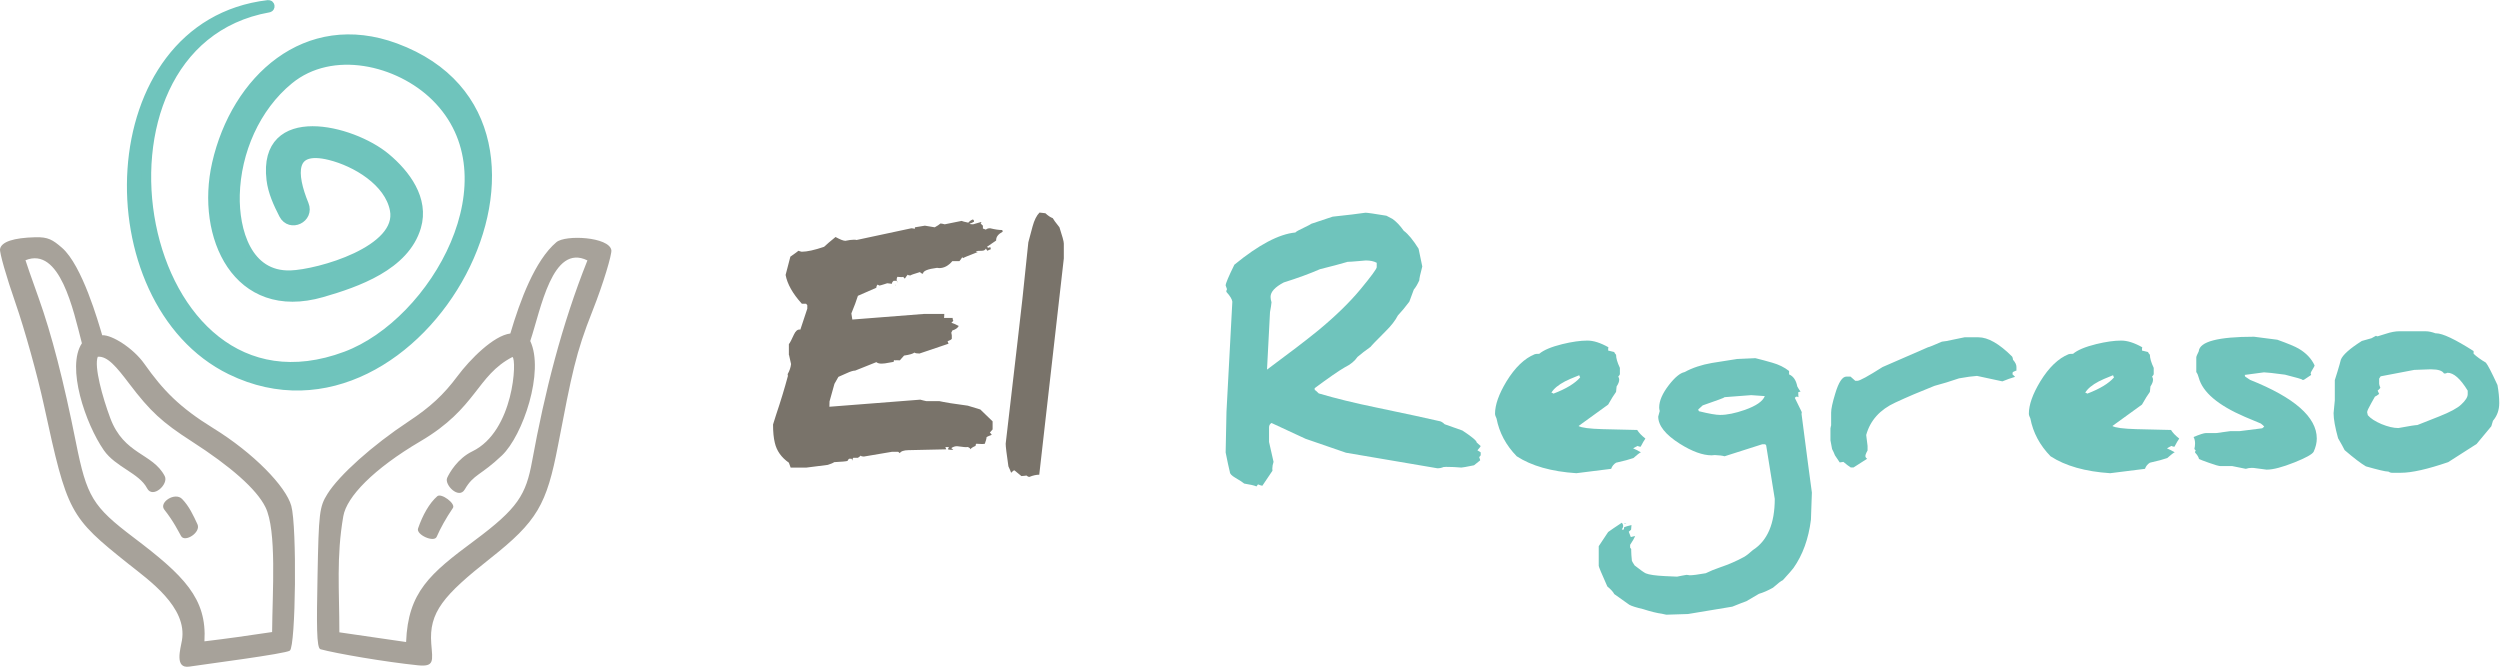 <svg xmlns="http://www.w3.org/2000/svg" xmlns:xlink="http://www.w3.org/1999/xlink" width="1920" height="512"><g transform="matrix(2.981 0 0 2.981 8.87 -1818.358)"><g transform="translate(-93.457 271.535)"><path d="M321.207 412.019q-.105-.316-.246-.316.281.141.281.246.0.035-.035.07zm27.563-13.852q-1.652.879-1.652 2.145.0.035.0.105-.844.563-2.355 1.617l.281.246q.387.0.527-.246.176.422.176.633-.105.0-.914.387l-.352-.562q-.281.563-1.055.563-1.09.0-1.547.141.176.176.527.176-3.727 1.441-3.727 1.547.0.035.035.035-.07-.035-.352-.211-.141.281-.703.984h-1.828q-1.512 1.793-3.375 1.793-.281.0-.562-.07-3.621.457-3.621 1.512-.422.0-.773-.422-2.461.738-2.461.879h.07q-.633.0-.773-.211-.281.316-.738 1.02-.141-.07-.422-.457-.141.07-.492.07-.387.0-1.02-.07-.176.387-.176.703.0.387.176.773.0-.105.0-.141.0-.316-.387-.316h-.562q-.457.352-.457.773l-1.195-.141q-.07.0-.984.316-.879.281-1.055.281.0-.035-.457-.246-.316.352-.316.809l-4.746 2.074q-.527 1.723-1.687 4.535.07.492.246 1.582l18.387-1.441h5.309q0 1.09-.141 1.09-.035.0-.07-.07h2.391q-.035.07-.035.141.0.211.176.598-.422.492-.492.492h-.035q.703.211 1.934.844-.457.809-1.652 1.16l-.281.598q.07.141.141.703v.844q-.211.316-1.09.633.105.281.246.633l-7.488 2.531q-.984.0-1.301-.246-.562.457-2.672.773l-1.09 1.23q-.422-.035-.738-.035-.352.0-.527.035-.105-.07-.141-.07-.176.07-.176.457-.105.0-2.215.387-.492.07-.914.07-.879.0-1.336-.387l-5.449 2.18q-.738.0-2.18.668-1.863.844-2.145.949-.246.387-1.02 1.793-.598 2.039-1.266 4.535l-.035 1.371 23.414-1.828q.07.0.809.211.738.176.773.176h3.375q.738.176 2.848.527l4.43.633q1.09.352 3.234.984 1.02 1.02 3.164 3.059v2.074l-.703.809.492.563q-1.336.527-1.406.703.0.035.07.035-.07.492-.457 1.582-.246.07-.773.07-.562.0-1.441-.07-.176.211-.176.563-.914.352-1.371.879.0-.035.0-.07.0-.281-.633-.527-.176.035-.422.035-.492.0-1.16-.105-.457-.035-1.195-.141-.773.0-1.477.492l.527.457q-1.09.0-1.406-.141.035-.211.316-.527-.211-.07-.949-.07l.211.598-9.738.211q-1.793.035-2.215.773l-.422-.352h-1.582l-7.277 1.23q-.633.0-.773-.246-.035.035-.387.316l-.352.246h-1.195q-.246.246-.246.773.0-.316-.211-.527h-.633q-.387.387-.387.563-.562.176-3.445.316-.422.316-1.652.703l-5.555.703h-4.008l-.457-1.266q-2.918-2.039-3.621-5.133-.457-1.828-.457-4.711.105-.387.773-2.461 1.758-5.203 3.059-10.055-.07-.316-.07-.457.738-1.301.879-2.602-.492-2.355-.527-2.355-.035.0-.035.035v-2.812q.387-.422 1.301-2.461.598-1.301 1.441-1.301.105.0.211.035l1.793-5.414v-.879l-.316-.387h-1.09q-3.516-3.867-4.184-7.418l1.23-4.711q1.969-1.371 2.074-1.512.105.0.422.141.352.105.422.105 2.039.0 5.766-1.266.949-.914 2.953-2.531 1.793.984 2.531.984.281-.07 1.195-.211.527-.07.949-.07.422-.035.738.07l14.133-3.023q.633.0.773.211.141-.211.141-.457l2.566-.422q.773.141 2.531.422 1.02-.562 1.477-.984.316.0 1.09.211l4.359-.879q.246.141 1.723.457.387-.492 1.09-.809.387.0.387.563-.527.316-1.16.527.141.141.914.141.105-.07 2.074-.598.07.07.07.105-.035.105-.211.211.457.598.563.598.035.0.035-.035v.809q.176.07.773.281.352-.352 1.09-.352 1.863.457 3.094.457.141.211.141.352.0.07-.035.105zm15.785 6.856-6.328 55.723q-1.16.0-2.531.563-.387.0-.773-.352l-.457.07q-.457.07-.844.07-.141-.141-1.793-1.477-.281.0-.844.633-.246-.703-.703-1.652-.703-4.781-.703-5.836l2.953-25.418q1.266-10.441 2.883-26.473.281-1.16 1.09-4.078.668-2.461 1.793-3.586l1.512.176q1.02.949 1.898 1.266.211.457 1.723 2.355 1.125 3.41 1.125 4.184z" fill="#79736a"/><g fill="#6fc4bc"><path d="M471.957 455.753l-.387.457.105.316q.141.316.141.527l-1.582 1.266q-2.918.598-3.34.598h.246q0-.035-2.074-.141-.703-.035-1.406-.035-.668-.035-1.301.035-.703.316-1.547.316l-23.555-4.008-10.406-3.586-8.789-4.078q-.633.387-.633 1.125v3.762l1.16 5.133q-.316.949-.316 1.723.0.281.035.563l-2.602 3.867q-.246.0-1.125-.352l-.387.527q-.879-.387-3.164-.738-.457-.422-2.32-1.512-1.371-.809-1.371-1.441-.422-1.687-1.09-5.062l.211-10.441 1.512-28.406q-.105-.949-1.547-2.531.0-.527.176-.633v-.035q0-.105-.176-.492-.176-.422-.176-.492.0-.773 2.25-5.344 9.387-7.699 15.715-8.297.281-.352 2.109-1.195 1.828-.879 2.004-1.055 1.934-.633 5.484-1.828 3.094-.316 4.992-.562l3.48-.457q.703.0 5.379.773.141.105 1.547.809 1.547 1.09 2.918 3.059 1.723 1.266 3.832 4.641l.949 4.57q-.773 2.883-.773 3.586-.703 1.547-1.406 2.355-.457 1.125-1.16 3.129-1.617 2.145-2.953 3.551-.984 1.934-3.164 4.078-3.586 3.586-3.867 4.008-1.934 1.371-3.375 2.602-1.055 1.582-3.27 2.672-2.32 1.336-7.77 5.379.0.527.141.563l.07-.035q.176.176.844.809 6.539 1.934 14.766 3.621 12.445 2.602 16.137 3.48.773.07 1.547.844l4.57 1.617q3.691 2.426 3.691 3.094l1.02.914q0 .141-.844 1.09.387.211.844.527zm-26.789-48.48v-1.125q-1.09-.598-2.812-.598l-2.039.176q-1.969.176-2.637.176-2.742.809-7.137 1.898-3.937 1.723-9.316 3.41-3.41 1.793-3.41 3.727.0.633.246 1.371-.07.879-.387 2.531l-.773 14.836q8.789-6.504 13.184-10.09 6.715-5.555 10.934-10.652 4.148-5.027 4.148-5.66z"/><use xlink:href="#A"/><path d="M557.035 472.347q-.914 7.348-4.5 12.445-.457.633-2.742 3.129-.668.281-2.531 1.934-1.934 1.09-3.621 1.582-1.055.598-3.234 1.898-1.195.422-3.621 1.406l-11.426 1.898-5.59.176q-.211-.07-1.125-.246-1.898-.246-4.852-1.195-2.707-.633-3.551-1.125-.598-.422-3.867-2.742-.457-.879-1.793-1.969-2.215-4.957-2.215-5.309v-5.062l2.426-3.656q1.055-.773 3.516-2.391.352.387.352.844.0.387-.352.914.141.035.422.035.176-.105.176-.633.563-.246 1.898-.562l-.105 1.195-.598.527q.141.316.527 1.371.914-.246 1.125-.246-.352.809-1.301 2.25v.703q.141.141.281.387.0.176.0.422.0.914.176 2.602.07.211.703 1.195 2.25 1.758 2.883 2.039 1.266.527 4.887.703l3.164.141q.105.0 1.23-.246 1.16-.211 1.195-.211.07.0.387.035.316.07.422.07 1.195.0 4.148-.527 1.723-.844 3.691-1.512 3.34-1.125 6.152-2.672.844-.457 2.32-1.793 5.625-3.621 5.625-13.184l-2.215-13.781-.246-.281h-.773l-9.703 3.094q-.809-.246-2.531-.316-.387.07-.773.07-3.48.0-8.227-2.988-5.555-3.516-5.555-6.996l.387-1.441q-.141-.457-.141-.914.0-2.531 2.496-5.766 2.32-2.988 4.043-3.34 3.023-1.652 7.066-2.355.246-.035 6.469-1.02l4.711-.211q2.145.527 4.324 1.16 2.531.703 4.359 2.145v.879q1.652.703 2.109 3.094.246.492.844 1.371-.457.0-.598.141.0 1.266.141 1.336.0-.035.0-.07-.211-.141-.703-.141l-.316.316q.633 1.266 1.723 3.516.07.141.07.281.0.176-.07.281.457 3.375 1.688 12.973l.984 7.348zm-47.566.879q-.035.105-.246.176-.07.035-.105.035-.141.0-.211-.105.527.0.563-.105zm35.684-32.73-3.516-.246-6.926.527q.035.0.035.035.0.141-5.59 2.074l-1.16 1.055q0 .176.211.457 3.867.949 5.414.949 2.672.0 6.398-1.301 4.359-1.547 5.133-3.551zm64.827-6.575q-.176.0-.949.387.0.352-.105.527l.703.703q-1.582.457-3.27 1.16l-6.539-1.406q-1.723.105-4.641.633-3.375 1.16-6.328 1.934-5.52 2.18-10.055 4.289-5.977 2.742-7.523 8.367.0.211.352 2.813v1.16q-.352.633-.492 1.055-.07.176-.07.352.0.457.457.738l-3.516 2.25h-.703q-.703-.422-1.898-1.441l-.949.141q-.457-.668-1.23-1.828-.352-.914-.738-1.617l-.422-2.25v-3.059q0-.035.07-.387.105-.352.105-.422v-3.27q0-1.441 1.055-4.887 1.301-4.395 2.883-4.395h1.055l1.23 1.09h.527q.914.0 6.504-3.551 3.867-1.652 11.707-5.098.281.0 3.586-1.441.809-.035 3.27-.598l2.566-.527h3.551q3.727.0 8.684 4.957.176.211.246.844.879.984.879 1.828z"/><use xlink:href="#A" x="137.531"/><path d="M687.359 451.429q0 1.617-.809 3.41-.562.984-4.957 2.742-4.676 1.863-7.137 1.863-.211.0-2.707-.352-.598-.105-1.125-.105-.844.0-1.547.246l-3.48-.703h-3.023q-.633.0-2.988-.844-2.004-.703-2.566-.984-.176-.773-1.02-1.652.0-.387.176-.562l-.352-.352q.176-.773.176-1.441.0-.984-.387-1.652 2.426-1.02 3.164-1.02h2.637l3.621-.492h2.391l5.871-.738q.492-.422.527-.422-.141-.246-.879-.809-1.09-.457-4.113-1.723-10.371-4.465-11.883-10.09-.211-.879-.633-1.441v-3.797q0-.281.633-1.547.316-3.762 14.273-3.762h-.035q0 .035 6.012.773 4.113 1.477 5.484 2.285 2.883 1.688 4.113 4.324.0.211-.492.984-.527.844-.527 1.055l.141.422-1.898 1.266h-.527q.141.0.141-.035.0-.176-4.465-1.301-4.5-.598-5.414-.598l-4.992.668q.141.141.141.422.457.281 1.266.844 17.191 6.855 17.191 15.117zm47.004-9.106q0 2.637-1.617 4.535-.07.316-.422 1.406-1.301 1.617-3.797 4.57-3.902 2.531-7.312 4.676-8.016 2.742-12.199 2.742h-2.355q-.387.0-.879-.316-.07.0-.105.0-.949.0-5.66-1.336-1.969-1.16-5.484-4.184-.492-1.02-1.687-3.059-1.16-4.184-1.16-6.469l.316-3.305v-5.203q.105-.281.703-2.25.633-2.074.844-2.988.703-1.863 5.414-4.852.773-.246 2.496-.703.457-.246 1.16-.633.141.141.422.141l2.039-.633q2.004-.668 3.516-.668h6.785q1.125.0 2.566.527.07.0.141.0 2.496.0 9.668 4.57v.703q1.195 1.125 3.164 2.285.703.809 2.988 5.766.457 2.496.457 4.676zm-8.121-2.32v-.914q-2.812-4.605-5.203-4.605-.105.0-.281.105-.141.07-.211.07h-.422q-.633-1.055-3.199-1.055-.281.0-.598.0l-3.867.141-8.648 1.652-.387.598v1.266q0 .387.316 1.09-.105.211-.703.738.316.738.387.844-.668.527-1.09.703-.035.0-.984 1.758-1.02 1.793-1.02 2.25.035.105.176.773 1.055 1.23 3.516 2.285 2.496 1.02 4.359 1.02 4.148-.773 4.887-.773l5.695-2.25q4.148-1.652 5.59-3.023 1.688-1.547 1.688-2.672z"/></g></g><path d="M43.898 774.959c1.466-8.571-8.556-15.533-13.728-19.654-15.273-12.174-15.796-13.131-21.834-40.956-1.664-7.667-4.956-19.493-7.316-26.278s-4.154-13.055-3.984-13.935c.358-1.861 3.473-2.896 9.129-3.031 3.23-.077 4.417.62 6.833 2.719 5.192 4.512 9.361 19.151 10.357 22.527 2.522-.14 8.028 3.359 10.839 7.334 4.837 6.842 9.057 11.238 17.757 16.602 10.41 6.418 18.726 15.008 20.118 20.016 1.485 5.349 1.154 36.12-.366 37.299-1.064.824-21.836 3.493-25.89 4.118-3.888.599-2.287-4.576-1.914-6.762zm23.23-2.137c.073-10.26 1.245-26.178-1.723-32.191-2.294-4.65-8.981-10.496-18.977-16.929-7.653-4.926-10.688-7.729-16.104-14.868-3.292-4.34-5.591-7.141-8.106-6.951-1.009 2.507 1.228 10.481 3.212 15.804 3.539 9.502 10.926 8.993 14.032 14.947 1.088 2.087-3.099 5.938-4.543 3.147-2.022-3.906-8.144-5.467-11.149-9.807-4.734-6.838-9.717-21.437-5.647-27.554-2.223-8.619-5.664-24.971-14.535-21.394.0.132 1.526 4.509 3.391 9.727 3.35 9.373 6.424 21.279 9.605 37.204 2.805 14.041 4.305 16.51 14.92 24.547 12.878 9.753 18.878 15.642 18.188 26.706 5.942-.711 10.537-1.366 17.431-2.391zm-27.773-31.547c-1.47-1.866 2.753-4.612 4.582-2.742 1.803 1.843 2.911 4.26 3.956 6.513.972 2.094-3.218 4.77-4.21 3.055-.715-1.236-1.855-3.685-4.328-6.826zm40.233 35.971c-1.046-.285-.994-6.455-.76-18.773.311-16.438.488-17.915 2.544-21.222 3.023-4.862 11.656-12.58 20.896-18.683 5.607-3.703 9.038-6.877 12.613-11.673 3.246-4.354 9.306-10.459 13.623-10.994 2.476-8.396 6.323-18.844 11.854-23.515 2.353-1.987 13.575-1.379 14.17 2.032.18 1.032-2.05 8.594-4.86 15.67-4.318 10.877-5.3 16.027-8.879 34.633-2.943 15.302-5.338 19.561-17.506 29.166-12.008 9.478-15.782 13.845-15.153 21.925.343 4.412.895 6.017-3.454 5.571-8.337-.856-20.964-3.013-25.085-4.136zm22.062-1.86c.489-12.873 6.15-17.625 17.535-26.075 11.296-8.382 13.34-11.836 14.931-20.54 3.231-17.692 7.609-35.081 14.247-51.699-9.071-4.462-11.981 12.605-14.729 20.767 3.693 7.815-1.877 24.327-7.299 29.488-5.477 5.214-7.264 4.771-9.577 8.759-1.529 2.636-5.322-1.235-4.526-3.001.569-1.264 2.665-4.976 6.477-6.817 10.78-5.206 11.513-23.826 10.337-24.313-9.277 4.817-9.11 13.13-23.644 21.677-12.21 7.18-19.066 14.354-19.933 19.34-1.824 10.5-1.009 18.993-1.014 29.915zm3.075-29.249c1.18-3.436 2.911-6.54 4.964-8.318 1.02-.884 4.783 1.905 4.024 3.023-1.837 2.705-3.221 5.233-4.191 7.446-.679 1.549-5.345-.552-4.795-2.151z" fill="#a7a29a"/><path d="M98.892 622.386c-22.948-8.493-41.042 8.149-45.963 29.785-4.236 18.646 5.257 39.403 27.027 33.117 8.94-2.58 21.309-6.87 24.265-16.898 2.086-7.064-2.759-13.497-7.875-17.756-8.789-7.315-31.57-12.813-29.382 5.594.372 3.162 1.766 6.167 3.198 8.96 1.683 3.264 6.518.944 5.134-2.439-3.198-7.8-3.843-15.424 6.742-12.802 6.696 1.66 15.29 6.724 16.71 14.044 2.076 10.648-19.675 16.717-26.848 16.946-11.298.359-14.617-11.554-14.383-20.731.27-11.151 5.228-22.641 13.916-29.746 11.072-9.062 28.334-5.014 37.862 4.366 21.21 20.877-.074 58.347-23.087 66.967-54.719 20.488-72.72-80.461-19.971-89.892.394-.074.28-.653-.105-.608-44.255 5.173-45.817 76.32-9.593 93.966 48.589 23.672 95.709-63.121 42.353-82.872z" fill="#6fc4bc" stroke="#6fc4bc" stroke-width="2.567"/></g><defs><path id="A" d="M514.391 451.429q-.457.633-1.23 2.109-.492.0-.738-.211-.387.141-1.195.633.773.316 2.004 1.02-.457.141-1.934 1.477-1.477.527-4.465 1.195-.914.563-1.266 1.582l-8.965 1.125q-9.633-.633-15.363-4.359-4.148-4.254-5.203-9.738-.387-.773-.387-1.23.0-3.445 2.953-8.332 3.305-5.379 7.277-6.996.211-.105 1.16-.105 1.688-1.441 5.941-2.496 3.762-.914 6.469-.914 2.355.0 5.414 1.723-.07.141-.07.844.668.141 1.582.387.0.211.457.703.0 1.301.984 3.375v1.547q0 .281-.422.703.246.352.246.773.0.773-.668 1.758-.07.492-.141 1.406-.809 1.09-2.039 3.27l-7.629 5.52q1.125.668 6.188.809l8.93.211q.598 1.02 2.109 2.215zm-16.805-15.75.035.035q-.07.0-.281-.598-2.742 1.09-3.656 1.582-2.602 1.371-3.516 2.918.246.0.527.246 4.887-1.863 6.891-4.184z"/></defs></svg>
